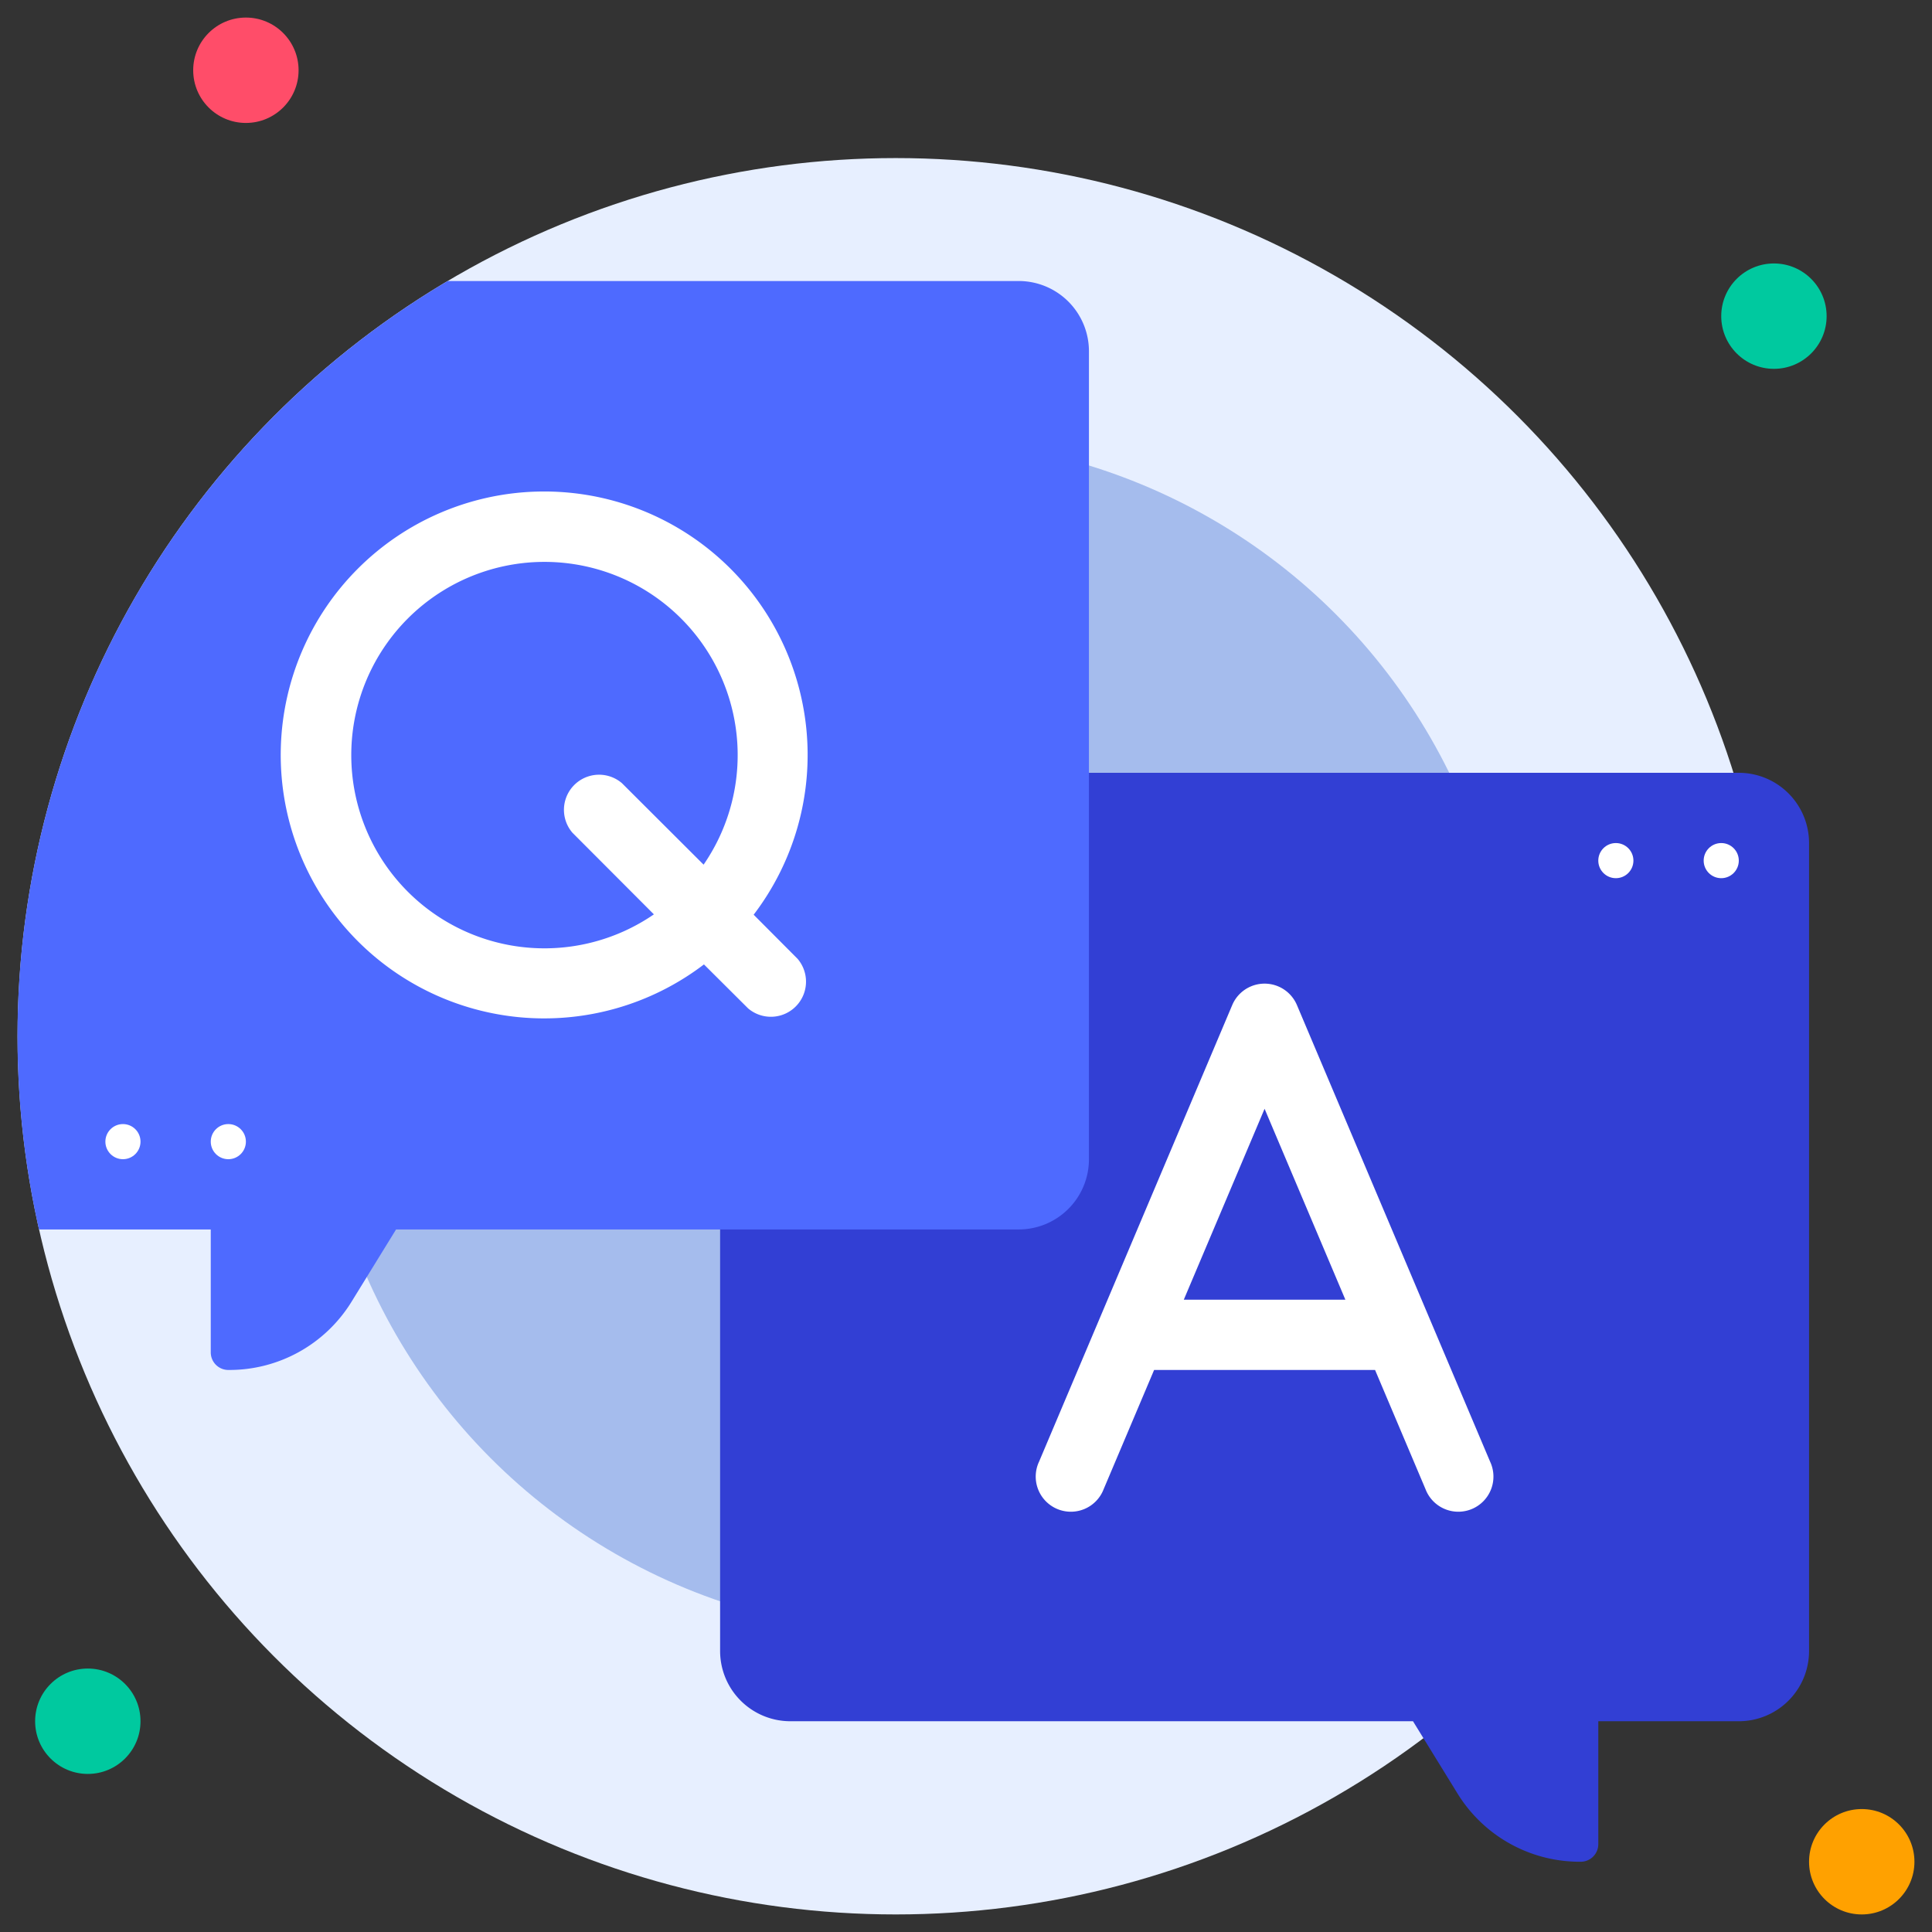 <svg height="512" viewBox="0 0 110 110" width="512" xmlns="http://www.w3.org/2000/svg"><rect x="0" y="0" width="110" height="110" fill="#333333" stroke="none"/><g id="_4._Q_A" data-name="4. Q&amp;A"><circle cx="51" cy="59" fill="#e7efff" r="50"/><circle cx="14" cy="4" fill="#ff4d69" r="3"/><circle cx="101" cy="18" fill="#00c99f" r="3"/><circle cx="106" cy="106" fill="#ffa100" r="3"/><circle cx="5" cy="98" fill="#00c99f" r="3"/><circle cx="52" cy="59" fill="#a5bced" r="34"/><path d="m99 44h-54a4 4 0 0 0 -4 4v46a4 4 0 0 0 4 4h35.45l2.55 4.14a8.17 8.17 0 0 0 7 3.86 1 1 0 0 0 1-1v-7h8a4 4 0 0 0 4-4v-46a4 4 0 0 0 -4-4z" fill="#323fd4"/><path d="m62 20v46a4 4 0 0 1 -4 4h-35.45l-2.55 4.14a8.17 8.17 0 0 1 -7 3.86 1 1 0 0 1 -1-1v-7h-9.78a50 50 0 0 1 23.27-54h32.51a4 4 0 0 1 4 4z" fill="#4e6aff"/><g fill="#fff"><path d="m42.91 52.08a15 15 0 1 0 -2.83 2.83l2.51 2.5a2 2 0 0 0 2.82-2.82zm-22.91-9.08a11 11 0 1 1 20.06 6.23l-4.65-4.64a2 2 0 0 0 -2.82 2.82l4.64 4.65a11 11 0 0 1 -17.23-9.06z"/><path d="m84.84 83.22-11-26a2 2 0 0 0 -3.68 0l-11 26a2 2 0 1 0 3.68 1.56l2.87-6.78h12.58l2.87 6.78a2 2 0 1 0 3.68-1.56zm-17.44-9.22 4.6-10.87 4.6 10.87z"/><circle cx="98" cy="49" r="1"/><circle cx="92" cy="49" r="1"/><circle cx="7" cy="65" r="1"/><circle cx="13" cy="65" r="1"/></g></g></svg>